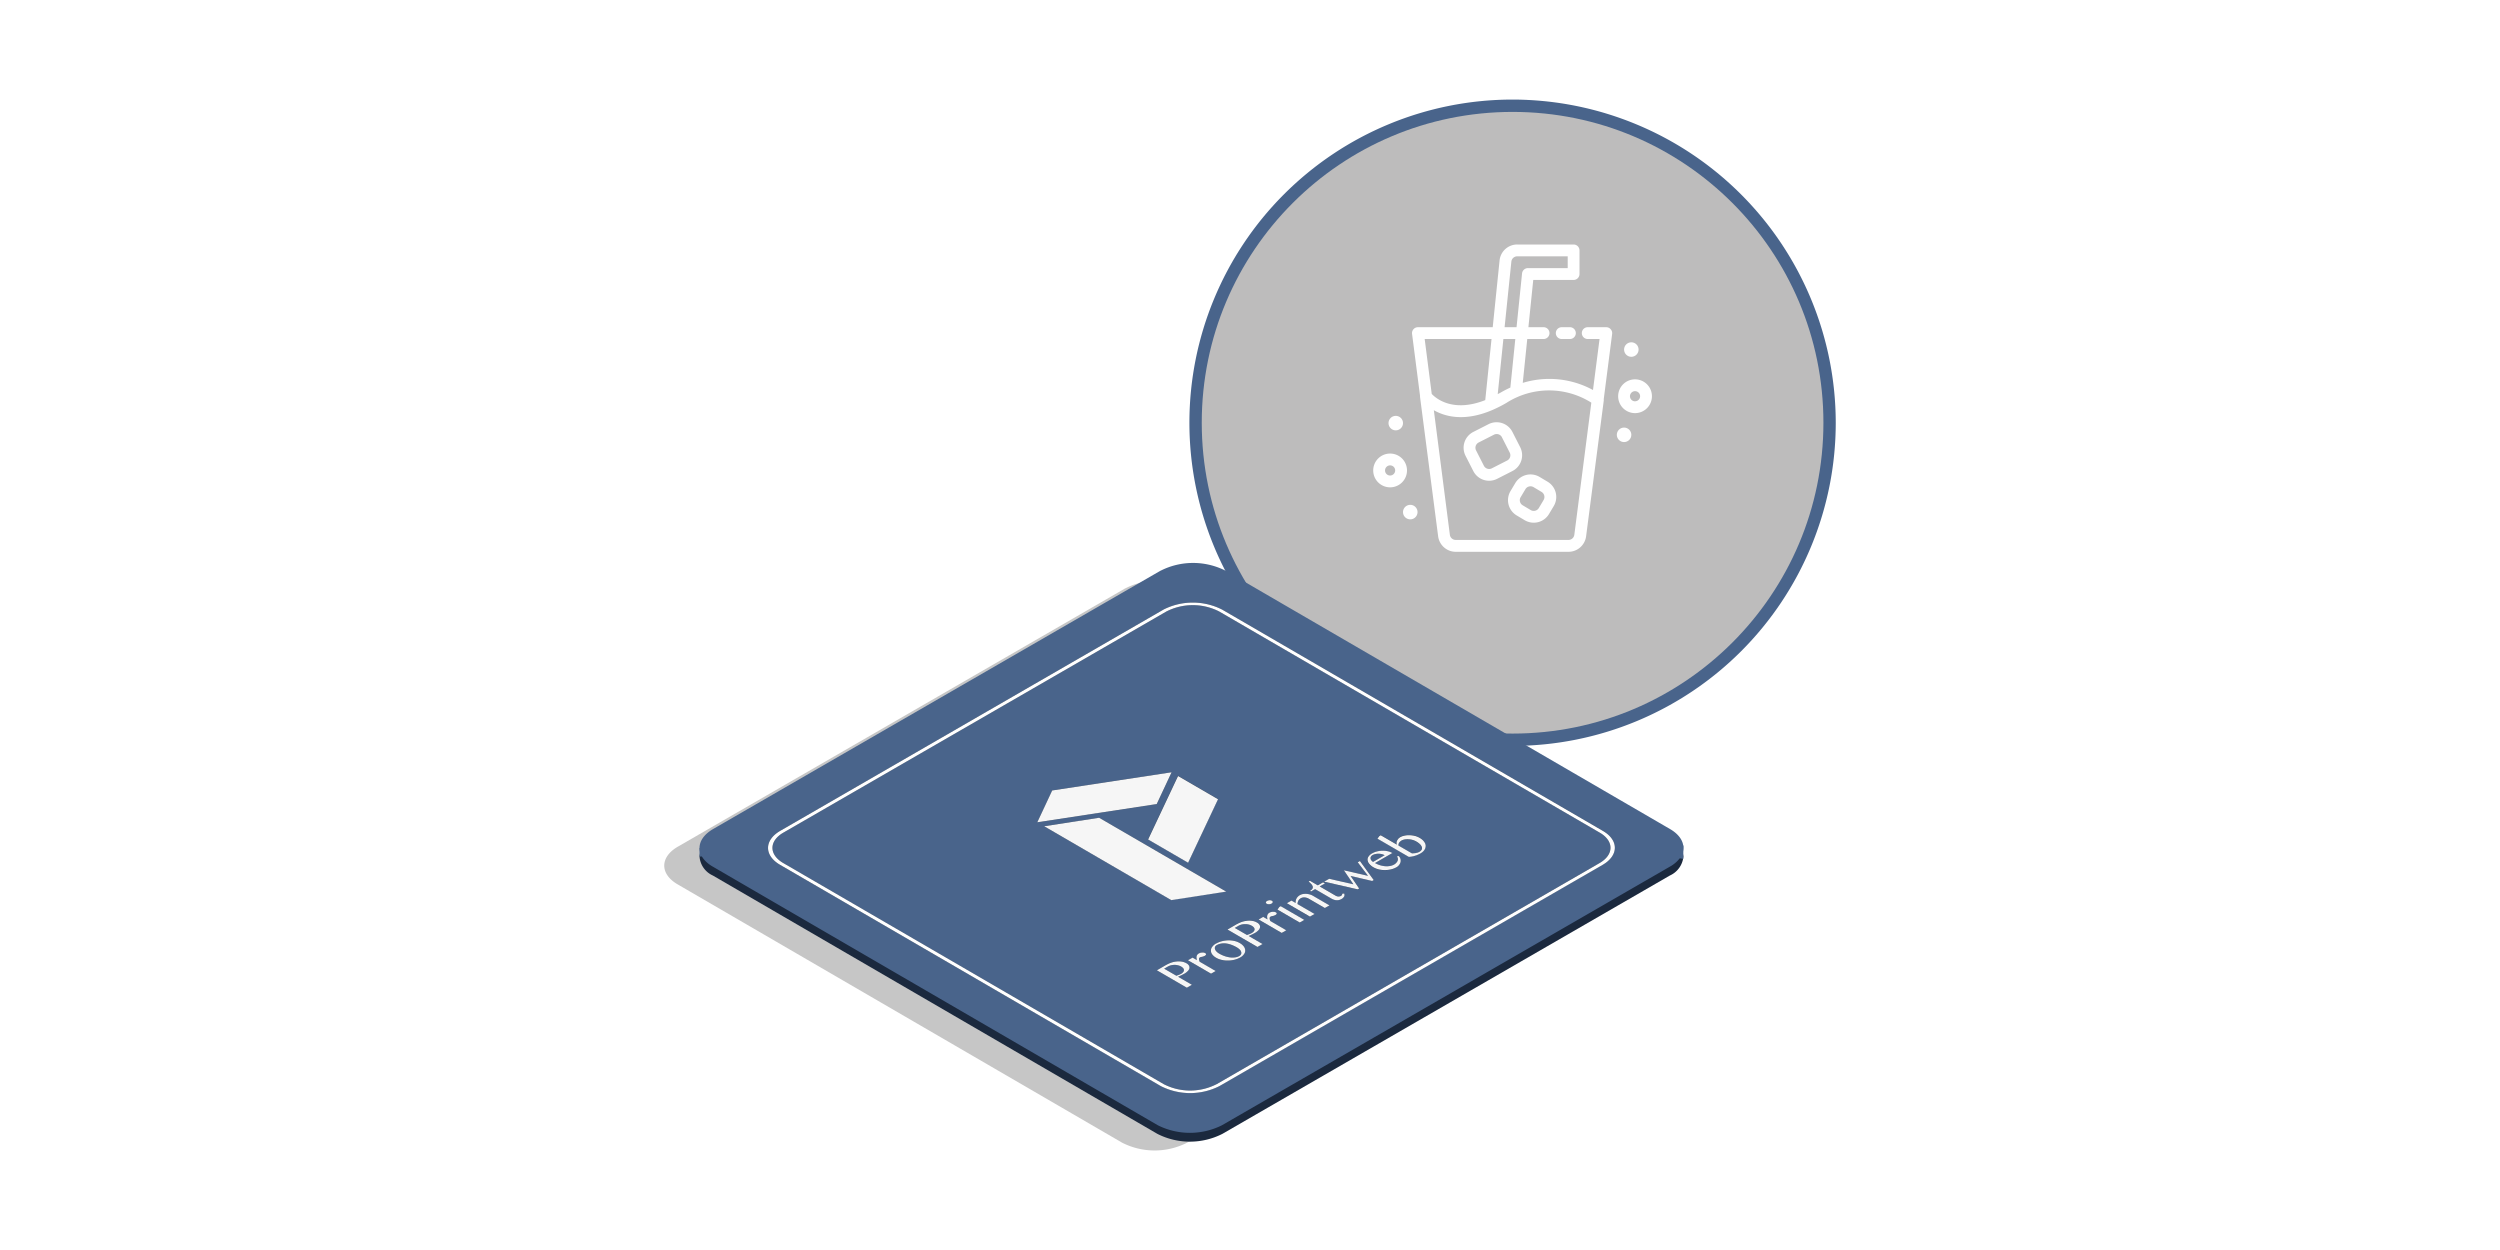 <svg id="off" xmlns="http://www.w3.org/2000/svg" xmlns:xlink="http://www.w3.org/1999/xlink" viewBox="0 0 283.465 141.732"><defs><style>.cls-1{fill:none;}.cls-2{filter:url(#AI_DesenfoqueGaussiano_4);}.cls-3{fill:#c6c6c6;}.cls-4{fill:#49648b;}.cls-5{clip-path:url(#clip-path);}.cls-6{fill:#bdbcbc;}.cls-7{fill:#fff;}.cls-8{fill:#1b293e;}.cls-9{isolation:isolate;}.cls-10{clip-path:url(#clip-path-2);}.cls-11{fill:#f6f6f6;}</style><filter id="AI_DesenfoqueGaussiano_4" name="AI_DesenfoqueGaussiano_4"><feGaussianBlur stdDeviation="4"/></filter><clipPath id="clip-path"><circle class="cls-1" cx="171.505" cy="47.933" r="35.245"/></clipPath><clipPath id="clip-path-2"><polygon class="cls-1" points="134.904 129.694 77.156 96.134 135.289 62.571 193.037 96.131 134.904 129.694"/></clipPath></defs><title>OFF_Restauració</title><g class="cls-2"><path class="cls-3" d="M127.592,66.706,76.859,96c-2.043,1.18-2.06,3.093-.03,4.272l50.4,29.291a8.129,8.129,0,0,0,7.376,0l50.733-29.29c2.037-1.176,2.054-3.089.024-4.269l-50.4-29.291a8.127,8.127,0,0,0-7.369,0"/></g><path class="cls-4" d="M171.505,11.29a36.643,36.643,0,1,0,36.643,36.643A36.684,36.684,0,0,0,171.505,11.29Z"/><g class="cls-5"><circle class="cls-6" cx="171.508" cy="47.935" r="35.246"/></g><path class="cls-7" d="M157.619,51.427a1.915,1.915,0,1,0,1.915,1.915A1.915,1.915,0,0,0,157.619,51.427Zm0,2.49a.575.575,0,1,1,.575-.575h0a.575.575,0,0,1-.575.575Z"/><path class="cls-7" d="M185.391,43.013a1.915,1.915,0,1,0,1.915,1.915A1.915,1.915,0,0,0,185.391,43.013Zm0,2.49a.575.575,0,1,1,.575-.575h0A.575.575,0,0,1,185.391,45.5Z"/><circle class="cls-7" cx="158.259" cy="47.974" r="0.823"/><path class="cls-7" d="M159.905,57.242a.823.823,0,1,0,.823.823A.823.823,0,0,0,159.905,57.242Z"/><circle class="cls-7" cx="184.147" cy="49.303" r="0.823"/><circle class="cls-7" cx="184.97" cy="39.634" r="0.823"/><path class="cls-7" d="M177.079,37.1a.67.67,0,1,0,0,1.34h.927a.67.67,0,1,0,0-1.34Z"/><path class="cls-7" d="M182.627,37.328a.671.671,0,0,0-.5-.228h-2.1a.67.67,0,1,0,0,1.34h1.34l-.744,5.782a10.346,10.346,0,0,0-7.963-.808l.51-4.974h1.85a.67.67,0,0,0,0-1.34H173.3l.549-5.358h4.574a.67.67,0,0,0,.67-.669h0v-2.68a.67.67,0,0,0-.669-.67h-6.392a2.009,2.009,0,0,0-2,1.8l-.778,7.578h-8.481a.671.671,0,0,0-.665.756l.905,7.034a.649.649,0,0,0,0,.124l2.053,15.8a2.015,2.015,0,0,0,1.994,1.752h12.788a2.015,2.015,0,0,0,1.993-1.751l2-15.37a.664.664,0,0,0,0-.182l.953-7.4A.673.673,0,0,0,182.627,37.328Zm-2.193,8.327-1.928,14.982a.671.671,0,0,1-.664.585H165.058a.671.671,0,0,1-.664-.585l-1.818-14.125c1.309.745,3.525,1.33,6.694-.047l.012-.005a14.405,14.405,0,0,0,1.515-.772A8.973,8.973,0,0,1,180.433,45.655Zm-9.181-1.71a12.7,12.7,0,0,0-1.132.586c-.1.06-.2.1-.3.158l.641-6.248h1.352Zm.114-14.282a.671.671,0,0,1,.667-.6h5.722V30.4h-4.509a.67.67,0,0,0-.667.6l-.625,6.1H170.6Zm-2.249,8.778-.711,6.926c-3.647,1.44-5.572-.174-6.069-.7l-.8-6.229Z"/><path class="cls-7" d="M168.786,48.092l-1.738.885a2.013,2.013,0,0,0-.879,2.7l.885,1.737a2.011,2.011,0,0,0,2.7.879l1.737-.885a2.012,2.012,0,0,0,.879-2.7l-.885-1.737A2.013,2.013,0,0,0,168.786,48.092Zm1.51,1.488.885,1.737a.669.669,0,0,1-.291.9h0l-1.737.885a.661.661,0,0,1-.512.041.669.669,0,0,1-.39-.334l-.885-1.737a.671.671,0,0,1,.293-.9l1.737-.885a.664.664,0,0,1,.3-.073A.671.671,0,0,1,170.3,49.58Z"/><path class="cls-7" d="M171.811,54.776l-.543.91a2.014,2.014,0,0,0,.7,2.756l.91.542a2.012,2.012,0,0,0,2.756-.7l.542-.909a2.012,2.012,0,0,0-.7-2.755l-.91-.543a2.009,2.009,0,0,0-2.755.7h0Zm.608,1.6.543-.91a.665.665,0,0,1,.411-.306.649.649,0,0,1,.166-.021.666.666,0,0,1,.341.094l.91.543a.671.671,0,0,1,.232.919l-.541.908a.67.67,0,0,1-.919.232h0l-.909-.541A.672.672,0,0,1,172.419,56.372Z"/><path class="cls-8" d="M131.592,65.706,80.859,95a2.626,2.626,0,0,0-1.543,2.136,2.574,2.574,0,0,0,1.512,2.136l50.4,29.291a8.129,8.129,0,0,0,7.376,0l50.733-29.29a2.617,2.617,0,0,0,1.537-2.133A2.576,2.576,0,0,0,189.364,95l-50.4-29.291a8.127,8.127,0,0,0-7.369,0"/><polygon class="cls-4" points="190.877 95.884 189.364 94.997 188.347 96.923 190.856 97.39 190.877 95.884"/><polygon class="cls-4" points="79.317 96.132 79.317 97.132 80.581 96.987 79.317 96.132"/><g class="cls-9"><g class="cls-10"><path class="cls-4" d="M158.886,95.323l-.153.118-.115.14-.052.155v.14l1.522.885.2-.007.217-.022.223-.055a1.1,1.1,0,0,0,.23-.1.576.576,0,0,0,.243-.243.383.383,0,0,0,.008-.291.8.8,0,0,0-.208-.313,1.956,1.956,0,0,0-.412-.306,1.92,1.92,0,0,0-.425-.181,1.973,1.973,0,0,0-.458-.074,1.952,1.952,0,0,0-.446.022,1.278,1.278,0,0,0-.376.136m-20.934,11.844a.411.411,0,0,0-.179.192.364.364,0,0,0-.008.247.618.618,0,0,0,.158.262,1.264,1.264,0,0,0,.317.251,3.8,3.8,0,0,0,.6.28,3.551,3.551,0,0,0,.616.151,2.179,2.179,0,0,0,.579,0,1.2,1.2,0,0,0,.491-.159.458.458,0,0,0,.2-.206.387.387,0,0,0,.008-.254.605.605,0,0,0-.164-.265,1.5,1.5,0,0,0-.323-.247,3.611,3.611,0,0,0-.584-.28,2.508,2.508,0,0,0-.591-.159,1.8,1.8,0,0,0-.579,0,1.5,1.5,0,0,0-.542.188m17.666-10.2a.459.459,0,0,0-.173.166.3.3,0,0,0-.046.2.4.4,0,0,0,.075.206.749.749,0,0,0,.215.2L157,96.978a1.139,1.139,0,0,0-.33-.125,1.525,1.525,0,0,0-.362-.048,1.452,1.452,0,0,0-.363.041,1.108,1.108,0,0,0-.325.122M132.408,109.6l-.409.236,1.383.8c.083-.026.166-.059.255-.088a2.195,2.195,0,0,0,.255-.118.827.827,0,0,0,.269-.221.326.326,0,0,0,.078-.221.347.347,0,0,0-.082-.21,1,1,0,0,0-.228-.184,1.207,1.207,0,0,0-.375-.144,1.491,1.491,0,0,0-.4-.048,2.007,2.007,0,0,0-.395.052,1.548,1.548,0,0,0-.351.144m8.006-4.622-.409.236,1.383.8c.083-.026.166-.059.261-.092a2.085,2.085,0,0,0,.249-.114.826.826,0,0,0,.269-.221.374.374,0,0,0,.084-.225.4.4,0,0,0-.088-.206.813.813,0,0,0-.228-.184,1.35,1.35,0,0,0-.368-.147,1.735,1.735,0,0,0-.407-.044,1.813,1.813,0,0,0-.395.052,1.5,1.5,0,0,0-.351.144M154.2,97.627l1.566,2.16-.179.1-2.447-.571.972,1.423-.166.1-3.8-.87.568-.328,2.746.627-1.079-1.589,2.739.63-1.169-1.537.249-.144m-18.48,11.243a.663.663,0,0,1-.043-.217.564.564,0,0,1,0-.206.617.617,0,0,1,.077-.184.6.6,0,0,1,.166-.147l.185-.077.2-.033.191.007.152.052c.082.048.12.1.107.159s-.064.111-.16.166l-.159.07-.134.033-.127.022-.134.055-.07.077-.02.114.025.133.056.158,1.814,1.054-.524.3-2.62-1.522.524-.3.495.288m4.9-.3a2.511,2.511,0,0,1-.663.258,3.056,3.056,0,0,1-.726.088,2.912,2.912,0,0,1-.719-.077,2.159,2.159,0,0,1-.616-.24,1.39,1.39,0,0,1-.443-.376.712.712,0,0,1-.15-.428.67.67,0,0,1,.142-.428,1.3,1.3,0,0,1,.441-.387,2.613,2.613,0,0,1,.657-.262,3.213,3.213,0,0,1,.713-.1,2.958,2.958,0,0,1,.706.07,2.1,2.1,0,0,1,.6.232,1.5,1.5,0,0,1,.462.387.788.788,0,0,1,.163.435.675.675,0,0,1-.13.435,1.255,1.255,0,0,1-.441.387m3.1-4.32a.914.914,0,0,1-.043-.217.578.578,0,0,1,.008-.21.512.512,0,0,1,.077-.184.527.527,0,0,1,.16-.144l.185-.077.2-.033.191.007.152.052q.124.072.114.155c-.013.059-.064.111-.16.166l-.159.07-.134.033-.134.026-.128.052-.077.081-.013.111.018.136.056.158,1.814,1.054-.517.3-2.62-1.522.517-.3.495.288m3.651.354-2.525-1.467.212-.3.153-.088,2.677,1.556-.517.3m-.465-2.215a.884.884,0,0,1,.1-.52,1,1,0,0,1,.39-.38,1.142,1.142,0,0,1,.325-.114,2.141,2.141,0,0,1,.382-.022,1.982,1.982,0,0,1,.394.066,1.591,1.591,0,0,1,.356.147l1.884,1.095-.524.3-1.8-1.043a1.069,1.069,0,0,0-.515-.159.786.786,0,0,0-.433.1l-.153.118-.109.151-.071.181-.027.2,1.941,1.128-.523.3-2.62-1.522.523-.3.476.276m11.408-4.036a2.283,2.283,0,0,1-.606.232,3.069,3.069,0,0,1-.681.077,2.971,2.971,0,0,1-.681-.07,2.294,2.294,0,0,1-.6-.229,1.767,1.767,0,0,1-.488-.394.8.8,0,0,1-.2-.42.582.582,0,0,1,.1-.413,1.146,1.146,0,0,1,.416-.372,2.016,2.016,0,0,1,.574-.221,2.478,2.478,0,0,1,.611-.074,2.609,2.609,0,0,1,.592.063,1.808,1.808,0,0,1,.508.2L155.9,97.863a2.819,2.819,0,0,0,.559.243,2.673,2.673,0,0,0,.578.114,2.064,2.064,0,0,0,.547-.022,1.4,1.4,0,0,0,.472-.162.928.928,0,0,0,.269-.221.636.636,0,0,0,.148-.247.543.543,0,0,0,.008-.247.462.462,0,0,0-.107-.21l.21-.048a.843.843,0,0,1,.2.324.82.82,0,0,1,.017.35.959.959,0,0,1-.487.612m-23.744,13.643-3.4-1.976,1.085-.627a3.259,3.259,0,0,1,.561-.251,2.748,2.748,0,0,1,.6-.125,2.332,2.332,0,0,1,.579.018,1.589,1.589,0,0,1,.514.181.739.739,0,0,1,.31.291.489.489,0,0,1,.03.313.7.7,0,0,1-.2.306,1.612,1.612,0,0,1-.352.269c-.064.037-.121.07-.2.107s-.134.07-.2.1l-.191.088-.14.059,1.573.914-.575.332m8.006-4.622-3.4-1.976,1.085-.627a3.4,3.4,0,0,1,.568-.254,2.826,2.826,0,0,1,.592-.122,2.012,2.012,0,0,1,.579.018,1.461,1.461,0,0,1,.514.181.738.738,0,0,1,.31.291.448.448,0,0,1,.03.313.662.662,0,0,1-.2.306,1.574,1.574,0,0,1-.352.269c-.057.033-.121.07-.191.1s-.134.07-.2.1l-.185.085-.147.063,1.573.914-.575.332m6.081-6.3-.127-.074a.726.726,0,0,0,.288-.254.332.332,0,0,0,.014-.258.789.789,0,0,0-.17-.269c-.082-.085-.177-.177-.285-.269l.147-.085.894.52.594-.343.216.125-.594.343,1.846,1.073.14.052.146.018.146-.018.14-.052.115-.118.02-.136.216-.022a.386.386,0,0,1,.011.324.749.749,0,0,1-.326.313.949.949,0,0,1-.561.125.982.982,0,0,1-.286-.055,1.625,1.625,0,0,1-.286-.129l-1.846-1.073-.453.262m-4.469,1.382-.147.055-.146.018-.146-.011-.127-.044-.076-.074-.019-.085.039-.081.1-.085.14-.052.147-.026.146.011.127.044.076.074.019.085-.039.088-.09.081m16.877-5.7a3.137,3.137,0,0,1-.632.276,2.937,2.937,0,0,1-.7.125l-3.559-2.068.224-.3.153-.088,1.833,1.065a.524.524,0,0,1,.015-.45.863.863,0,0,1,.135-.217.95.95,0,0,1,.211-.173,1.649,1.649,0,0,1,.517-.188,2.244,2.244,0,0,1,.586-.044,2.725,2.725,0,0,1,.591.085,2.2,2.2,0,0,1,.533.221,1.958,1.958,0,0,1,.361.269,1.572,1.572,0,0,1,.227.3.828.828,0,0,1,.087.317.911.911,0,0,1-.059.313.893.893,0,0,1-.193.295,1.417,1.417,0,0,1-.332.258m-26.353,1.062-4.535-2.636,3.394-7.2,4.535,2.636-3.394,7.2m4.322,3.273-6.229.966L118.4,93.687l6.229-.966,14.412,8.375m-7.88-9.927-13.541,2.064,1.688-3.605,13.541-2.064-1.688,3.605m1.109-21.841L88.831,94.405c-1.654.955-1.656,2.5-.019,3.45l43.159,25.081a6.563,6.563,0,0,0,5.957,0L181.362,97.86c1.654-.955,1.662-2.5.026-3.454L138.229,69.324a6.577,6.577,0,0,0-5.963,0m6.01,53.811a7.356,7.356,0,0,1-6.663,0L88.454,98.062c-1.833-1.065-1.823-2.8.022-3.863l43.435-25.077a7.358,7.358,0,0,1,6.669,0L181.739,94.2c1.827,1.062,1.817,2.794-.028,3.859l-43.435,25.077m-6.684-58.434L80.859,94c-2.043,1.18-2.06,3.093-.03,4.272l50.4,29.291a8.129,8.129,0,0,0,7.376,0l50.733-29.29c2.037-1.176,2.054-3.089.024-4.269l-50.4-29.291a8.127,8.127,0,0,0-7.369,0"/><polyline class="cls-11" points="119.303 89.628 117.615 93.233 131.156 91.169 132.844 87.564 119.303 89.628"/><polyline class="cls-11" points="118.395 93.687 132.807 102.062 139.036 101.096 124.625 92.721 118.395 93.687"/><polyline class="cls-11" points="133.574 87.988 130.179 95.187 134.715 97.823 138.109 90.623 133.574 87.988"/><path class="cls-11" d="M133.893,110.429a2.195,2.195,0,0,1-.255.118c-.089.029-.172.063-.255.088l-1.383-.8.409-.236a1.548,1.548,0,0,1,.351-.144,2.007,2.007,0,0,1,.395-.052,1.491,1.491,0,0,1,.4.048,1.207,1.207,0,0,1,.375.144,1,1,0,0,1,.228.184.347.347,0,0,1,.082.21.326.326,0,0,1-.078.221.827.827,0,0,1-.269.221m-1.636-1.04-1.085.627,3.4,1.976.575-.332-1.573-.914.14-.059.191-.088c.064-.03.134-.063.2-.1s.134-.07.2-.107a1.612,1.612,0,0,0,.352-.269.7.7,0,0,0,.2-.306.489.489,0,0,0-.03-.313.739.739,0,0,0-.31-.291,1.589,1.589,0,0,0-.514-.181,2.332,2.332,0,0,0-.579-.018,2.748,2.748,0,0,0-.6.125,3.259,3.259,0,0,0-.561.251"/><path class="cls-11" d="M135.917,108.114a.6.6,0,0,0-.166.147.617.617,0,0,0-.077.184.564.564,0,0,0,0,.206.663.663,0,0,0,.043.217l-.495-.288-.524.3,2.62,1.522.524-.3-1.814-1.054-.056-.158-.025-.133.02-.114.07-.077.134-.055.127-.022.134-.033.159-.07c.1-.055.153-.111.16-.166s-.025-.111-.107-.159l-.152-.052L136.3,108l-.2.033-.185.077"/><path class="cls-11" d="M140.523,108.395a1.2,1.2,0,0,1-.491.159,2.179,2.179,0,0,1-.579,0,3.551,3.551,0,0,1-.616-.151,3.8,3.8,0,0,1-.6-.28,1.264,1.264,0,0,1-.317-.251.618.618,0,0,1-.158-.262.364.364,0,0,1,.008-.247.411.411,0,0,1,.179-.192,1.5,1.5,0,0,1,.542-.188,1.8,1.8,0,0,1,.579,0,2.508,2.508,0,0,1,.591.159,3.611,3.611,0,0,1,.584.28,1.5,1.5,0,0,1,.323.247.605.605,0,0,1,.164.265.387.387,0,0,1-.008.254.458.458,0,0,1-.2.206m-2.639-1.416a1.3,1.3,0,0,0-.441.387.67.67,0,0,0-.142.428.712.712,0,0,0,.15.428,1.39,1.39,0,0,0,.443.376,2.159,2.159,0,0,0,.616.24,2.912,2.912,0,0,0,.719.077,3.056,3.056,0,0,0,.726-.088,2.511,2.511,0,0,0,.663-.258,1.255,1.255,0,0,0,.441-.387.675.675,0,0,0,.13-.435.788.788,0,0,0-.163-.435,1.5,1.5,0,0,0-.462-.387,2.1,2.1,0,0,0-.6-.232,2.958,2.958,0,0,0-.706-.07,3.213,3.213,0,0,0-.713.1,2.613,2.613,0,0,0-.657.262"/><path class="cls-11" d="M141.9,105.807a2.085,2.085,0,0,1-.249.114c-.1.033-.179.066-.261.092l-1.383-.8.409-.236a1.5,1.5,0,0,1,.351-.144,1.813,1.813,0,0,1,.395-.052,1.735,1.735,0,0,1,.407.044,1.35,1.35,0,0,1,.368.147.813.813,0,0,1,.228.184.4.4,0,0,1,.088.206.374.374,0,0,1-.084.225.826.826,0,0,1-.269.221m-1.636-1.04-1.085.627,3.4,1.976.575-.332-1.573-.914.147-.063.185-.085c.07-.033.14-.066.2-.1s.134-.07.191-.1a1.574,1.574,0,0,0,.352-.269.662.662,0,0,0,.2-.306.448.448,0,0,0-.03-.313.738.738,0,0,0-.31-.291,1.461,1.461,0,0,0-.514-.181,2.012,2.012,0,0,0-.579-.018,2.826,2.826,0,0,0-.592.122,3.4,3.4,0,0,0-.568.254"/><path class="cls-11" d="M143.923,103.492a.527.527,0,0,0-.16.144.512.512,0,0,0-.077.184.578.578,0,0,0-.008.21.914.914,0,0,0,.043.217l-.495-.288-.517.3,2.62,1.522.517-.3-1.814-1.054-.056-.158-.018-.136.013-.111.077-.081.128-.052.134-.026.134-.033.159-.07c.1-.055.147-.107.16-.166s-.031-.107-.114-.155l-.152-.052-.191-.007-.2.033-.185.077"/><path class="cls-11" d="M145.213,102.747l-.153.088-.212.3,2.525,1.467.517-.3-2.677-1.556m-1.549-.6-.1.085-.039.081.019.085.076.074.127.044.146.011.146-.018.147-.055.09-.081.039-.088-.019-.085-.076-.074-.127-.044-.146-.011-.147.026-.14.052"/><path class="cls-11" d="M147.4,101.487a1,1,0,0,0-.39.38.884.884,0,0,0-.1.52l-.476-.276-.523.3,2.62,1.522.523-.3-1.941-1.128.027-.2.071-.181.109-.151.153-.118a.786.786,0,0,1,.433-.1,1.069,1.069,0,0,1,.515.159l1.8,1.043.524-.3-1.884-1.095a1.591,1.591,0,0,0-.356-.147,1.982,1.982,0,0,0-.394-.066,2.141,2.141,0,0,0-.382.022,1.142,1.142,0,0,0-.325.114"/><path class="cls-11" d="M148.526,99.865l-.147.085c.108.092.2.184.285.269a.789.789,0,0,1,.17.269.332.332,0,0,1-.014.258.726.726,0,0,1-.288.254l.127.074.453-.262,1.846,1.073a1.625,1.625,0,0,0,.286.129.982.982,0,0,0,.286.055.949.949,0,0,0,.561-.125.749.749,0,0,0,.326-.313.386.386,0,0,0-.011-.324l-.216.022-.02.136-.115.118-.14.052-.146.018-.146-.018-.14-.052-1.846-1.073.594-.343-.216-.125-.594.343-.894-.52"/><polyline class="cls-11" points="154.196 97.627 153.947 97.771 155.115 99.308 152.376 98.678 153.455 100.267 150.71 99.64 150.141 99.968 153.942 100.838 154.108 100.742 153.136 99.319 155.583 99.891 155.762 99.787 154.196 97.627"/><path class="cls-11" d="M155.691,97.734a.749.749,0,0,1-.215-.2.4.4,0,0,1-.075-.206.3.3,0,0,1,.046-.2.459.459,0,0,1,.173-.166,1.108,1.108,0,0,1,.325-.122,1.452,1.452,0,0,1,.363-.041,1.525,1.525,0,0,1,.362.048,1.139,1.139,0,0,1,.33.125l-1.309.756m-.109-.973a1.146,1.146,0,0,0-.416.372.582.582,0,0,0-.1.413.8.8,0,0,0,.2.42,1.767,1.767,0,0,0,.488.394,2.294,2.294,0,0,0,.6.229,2.971,2.971,0,0,0,.681.07,3.069,3.069,0,0,0,.681-.077,2.283,2.283,0,0,0,.606-.232.959.959,0,0,0,.487-.612.82.82,0,0,0-.017-.35.843.843,0,0,0-.2-.324l-.21.048a.462.462,0,0,1,.107.21.543.543,0,0,1-.008.247.636.636,0,0,1-.148.247.928.928,0,0,1-.269.221,1.4,1.4,0,0,1-.472.162,2.064,2.064,0,0,1-.547.022,2.673,2.673,0,0,1-.578-.114,2.819,2.819,0,0,1-.559-.243l1.966-1.135a1.808,1.808,0,0,0-.508-.2,2.609,2.609,0,0,0-.592-.063,2.478,2.478,0,0,0-.611.074,2.016,2.016,0,0,0-.574.221"/><path class="cls-11" d="M160.96,96.573a1.1,1.1,0,0,1-.23.1l-.223.055-.217.022-.2.007-1.522-.885v-.14l.052-.155.115-.14.153-.118a1.278,1.278,0,0,1,.376-.136,1.952,1.952,0,0,1,.446-.022,1.973,1.973,0,0,1,.458.074,1.92,1.92,0,0,1,.425.181,1.956,1.956,0,0,1,.412.306.8.8,0,0,1,.208.313.383.383,0,0,1-.008.291.576.576,0,0,1-.243.243m-4.406-1.865-.153.088-.224.3,3.559,2.068a2.937,2.937,0,0,0,.7-.125,3.137,3.137,0,0,0,.632-.276,1.417,1.417,0,0,0,.332-.258.893.893,0,0,0,.193-.295.911.911,0,0,0,.059-.313.828.828,0,0,0-.087-.317,1.572,1.572,0,0,0-.227-.3,1.958,1.958,0,0,0-.361-.269,2.2,2.2,0,0,0-.533-.221,2.725,2.725,0,0,0-.591-.085,2.244,2.244,0,0,0-.586.044,1.649,1.649,0,0,0-.517.188.95.95,0,0,0-.211.173.863.863,0,0,0-.135.217.524.524,0,0,0-.015.45l-1.833-1.065"/><path class="cls-7" d="M137.927,122.937a6.563,6.563,0,0,1-5.957,0L88.811,97.856c-1.637-.951-1.634-2.5.019-3.45l43.435-25.077a6.577,6.577,0,0,1,5.963,0l43.159,25.081c1.637.951,1.628,2.5-.026,3.454l-43.435,25.077m-6.016-53.815L88.476,94.2c-1.845,1.065-1.855,2.8-.022,3.863l43.159,25.081a7.356,7.356,0,0,0,6.663,0l43.435-25.077c1.845-1.065,1.855-2.8.028-3.859L138.58,69.122a7.358,7.358,0,0,0-6.669,0"/></g></g></svg>